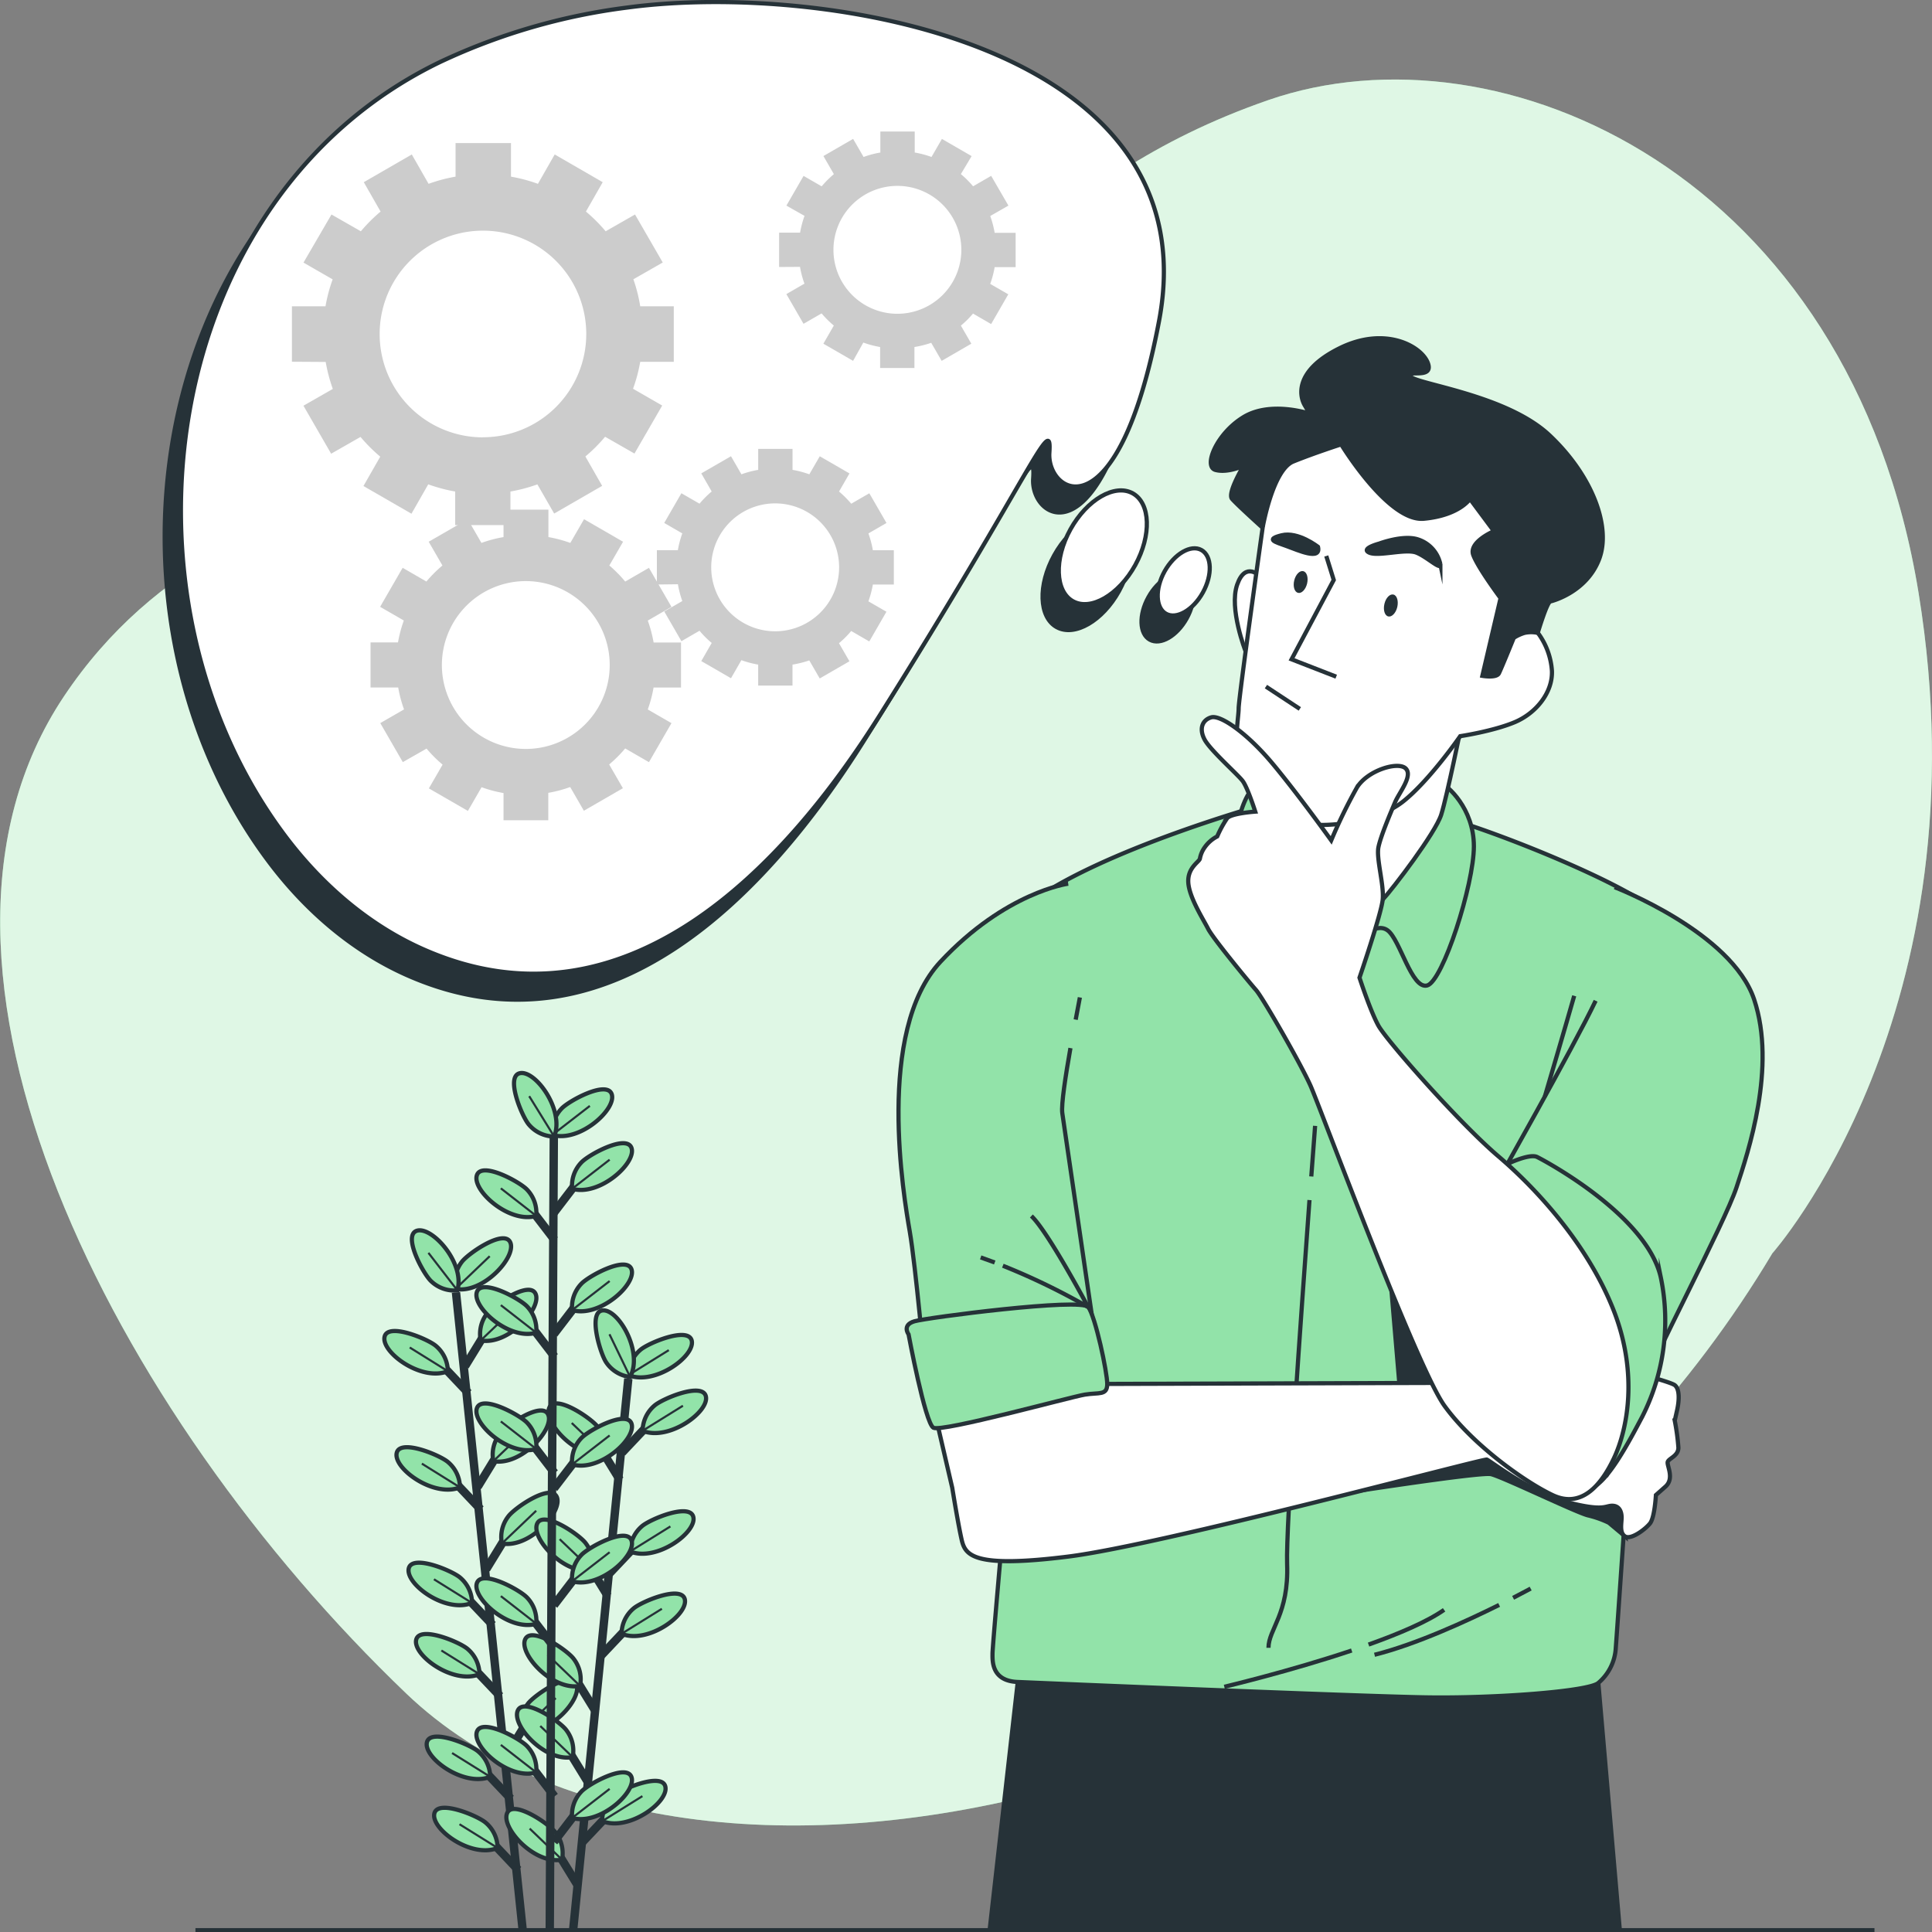 <svg xmlns="http://www.w3.org/2000/svg" viewBox="0 0 460.44 460.51"><rect x="0" y="0" width="460.44" height="460.51" fill="#808080" stroke="none"/><defs><style>.cls-1,.cls-5{fill:#92e3a9;}.cls-2,.cls-8{fill:#fff;}.cls-2{opacity:0.7;}.cls-3,.cls-4,.cls-6{fill:none;}.cls-3,.cls-4,.cls-5,.cls-6,.cls-7,.cls-8{stroke:#263238;stroke-miterlimit:10;}.cls-4{stroke-width:2px;}.cls-6{stroke-width:0.5px;}.cls-7,.cls-9{fill:#263238;}.cls-10{fill:#ccc;}</style></defs><g id="Layer_2" data-name="Layer 2"><g id="Background_Simple" data-name="Background Simple"><path class="cls-1" d="M422.39,298.69s51.1-57.42,34.86-157.33S357.58,4.63,302.22,23.87s-67.82,52.69-113,71.84-131.07,6-174,70.28S27.05,336.82,96.84,403.62,344.8,428.59,422.39,298.69Z"/><path class="cls-2" d="M422.39,298.69s51.1-57.42,34.86-157.33S357.58,4.63,302.22,23.87s-67.82,52.69-113,71.84-131.07,6-174,70.28S27.05,336.82,96.84,403.62,344.8,428.59,422.39,298.69Z"/></g><g id="Line"><line class="cls-3" x1="46.58" y1="460.01" x2="446.73" y2="460.01"/></g><g id="Plant"><line class="cls-4" x1="108.67" y1="308.02" x2="124.55" y2="459.81"/><line class="cls-4" x1="121.73" y1="428.67" x2="114.67" y2="421.21"/><path class="cls-5" d="M116.82,423.45a8,8,0,0,0-2.81-6c-1.81-1.62-11.35-5.63-12.25-2.27C100.77,418.84,110.53,426,116.82,423.45Z"/><line class="cls-6" x1="116.82" y1="423.45" x2="107.74" y2="417.79"/><line class="cls-4" x1="123.5" y1="445.64" x2="116.44" y2="438.18"/><path class="cls-5" d="M118.59,440.41a8,8,0,0,0-2.81-6c-1.81-1.62-11.35-5.63-12.25-2.27C102.54,435.81,112.3,443,118.59,440.41Z"/><line class="cls-6" x1="118.59" y1="440.41" x2="109.51" y2="434.76"/><line class="cls-4" x1="117.41" y1="387.26" x2="110.35" y2="379.81"/><path class="cls-5" d="M112.5,382a8,8,0,0,0-2.81-6c-1.82-1.62-11.35-5.63-12.26-2.27C96.45,377.43,106.21,384.61,112.5,382Z"/><line class="cls-6" x1="112.5" y1="382.04" x2="103.42" y2="376.38"/><line class="cls-4" x1="119.18" y1="404.23" x2="112.12" y2="396.78"/><path class="cls-5" d="M114.27,399a8,8,0,0,0-2.81-6c-1.81-1.62-11.35-5.63-12.26-2.27C98.22,394.4,108,401.58,114.27,399Z"/><line class="cls-6" x1="114.27" y1="399.01" x2="105.19" y2="393.35"/><line class="cls-4" x1="114.53" y1="359.7" x2="107.47" y2="352.24"/><path class="cls-5" d="M109.62,354.48a8,8,0,0,0-2.81-6c-1.81-1.62-11.35-5.63-12.25-2.27C93.57,349.87,103.33,357,109.62,354.48Z"/><line class="cls-6" x1="109.62" y1="354.48" x2="100.54" y2="348.82"/><line class="cls-4" x1="111.64" y1="332.01" x2="104.59" y2="324.56"/><path class="cls-5" d="M106.73,326.79a8,8,0,0,0-2.81-6c-1.81-1.62-11.35-5.63-12.25-2.28C90.68,322.19,100.44,329.36,106.73,326.79Z"/><line class="cls-6" x1="106.73" y1="326.79" x2="97.65" y2="321.14"/><line class="cls-4" x1="120.54" y1="418.63" x2="125.91" y2="409.88"/><path class="cls-5" d="M124.27,412.5a8,8,0,0,1,1.52-6.43c1.44-2,9.94-7.86,11.52-4.76C139,404.68,131,413.72,124.27,412.5Z"/><line class="cls-6" x1="124.27" y1="412.5" x2="132.45" y2="404.69"/><line class="cls-4" x1="115.88" y1="373.98" x2="121.25" y2="365.22"/><path class="cls-5" d="M119.61,367.85a8,8,0,0,1,1.52-6.44c1.44-2,9.94-7.85,11.52-4.75C134.36,360,126.3,369.07,119.61,367.85Z"/><line class="cls-6" x1="119.61" y1="367.85" x2="127.79" y2="360.04"/><line class="cls-4" x1="113.84" y1="354.35" x2="119.2" y2="345.6"/><path class="cls-5" d="M117.57,348.23a8,8,0,0,1,1.51-6.44c1.44-2,9.94-7.85,11.52-4.75C132.32,340.41,124.25,349.44,117.57,348.23Z"/><line class="cls-6" x1="117.57" y1="348.23" x2="125.74" y2="340.42"/><line class="cls-4" x1="110.83" y1="325.59" x2="116.2" y2="316.83"/><path class="cls-5" d="M114.56,319.46a8,8,0,0,1,1.52-6.44c1.44-1.95,9.94-7.85,11.52-4.75C129.31,311.64,121.25,320.68,114.56,319.46Z"/><line class="cls-6" x1="114.56" y1="319.46" x2="122.74" y2="311.65"/><path class="cls-5" d="M108.54,307.19a8,8,0,0,1,1.51-6.44c1.44-1.95,9.94-7.85,11.52-4.75C123.29,299.37,115.22,308.41,108.54,307.19Z"/><line class="cls-6" x1="108.54" y1="307.19" x2="116.71" y2="299.38"/><path class="cls-5" d="M109,307.53a8,8,0,0,1-6.24-2.18c-1.8-1.64-6.77-10.71-3.52-12C102.78,292,110.92,301,109,307.53Z"/><line class="cls-6" x1="109.01" y1="307.53" x2="102.1" y2="298.58"/><line class="cls-4" x1="149.74" y1="328.57" x2="136.61" y2="459.81"/><line class="cls-4" x1="137.68" y1="449.32" x2="132.31" y2="440.57"/><path class="cls-5" d="M133.94,443.2a8,8,0,0,0-1.51-6.44c-1.44-2-10-7.85-11.52-4.75C119.19,435.39,127.27,444.42,133.94,443.2Z"/><line class="cls-6" x1="133.94" y1="443.2" x2="126.23" y2="435.79"/><line class="cls-4" x1="141.98" y1="407.91" x2="136.6" y2="399.16"/><path class="cls-5" d="M138.24,401.79a8,8,0,0,0-1.51-6.44c-1.44-2-9.95-7.84-11.53-4.74C123.49,394,131.56,403,138.24,401.79Z"/><line class="cls-6" x1="138.24" y1="401.79" x2="130.52" y2="394.38"/><line class="cls-4" x1="140.21" y1="424.88" x2="134.84" y2="416.13"/><path class="cls-5" d="M136.48,418.76a8,8,0,0,0-1.52-6.44c-1.44-2-9.94-7.84-11.52-4.74C121.73,411,129.8,420,136.48,418.76Z"/><line class="cls-6" x1="136.48" y1="418.76" x2="128.76" y2="411.35"/><line class="cls-4" x1="144.84" y1="380.35" x2="139.46" y2="371.6"/><path class="cls-5" d="M141.1,374.22a8,8,0,0,0-1.51-6.43c-1.44-2-10-7.85-11.53-4.75C126.35,366.41,134.42,375.44,141.1,374.22Z"/><line class="cls-6" x1="141.1" y1="374.22" x2="133.38" y2="366.82"/><line class="cls-4" x1="147.71" y1="352.66" x2="142.34" y2="343.91"/><path class="cls-5" d="M144,346.54a8,8,0,0,0-1.51-6.44c-1.44-2-10-7.84-11.52-4.74C129.22,338.73,137.3,347.76,144,346.54Z"/><line class="cls-6" x1="143.97" y1="346.54" x2="136.26" y2="339.13"/><line class="cls-4" x1="138.58" y1="439.25" x2="145.64" y2="431.79"/><path class="cls-5" d="M143.5,434a8,8,0,0,1,2.8-6c1.81-1.62,11.35-5.64,12.25-2.28C159.54,429.41,149.78,436.59,143.5,434Z"/><line class="cls-6" x1="143.5" y1="434.03" x2="153.1" y2="428.06"/><line class="cls-4" x1="143.22" y1="394.6" x2="150.27" y2="387.14"/><path class="cls-5" d="M148.13,389.37a8,8,0,0,1,2.81-6c1.81-1.62,11.34-5.63,12.25-2.28C164.17,384.76,154.42,391.93,148.13,389.37Z"/><line class="cls-6" x1="148.13" y1="389.37" x2="157.74" y2="383.41"/><line class="cls-4" x1="145.25" y1="374.97" x2="152.31" y2="367.51"/><path class="cls-5" d="M150.17,369.75a8,8,0,0,1,2.8-6c1.81-1.62,11.35-5.64,12.25-2.28C166.21,365.13,156.45,372.31,150.17,369.75Z"/><line class="cls-6" x1="150.17" y1="369.75" x2="159.77" y2="363.78"/><line class="cls-4" x1="148.24" y1="346.2" x2="155.29" y2="338.74"/><path class="cls-5" d="M153.15,341a8,8,0,0,1,2.81-6c1.81-1.62,11.34-5.64,12.25-2.28C169.19,336.36,159.44,343.54,153.15,341Z"/><line class="cls-6" x1="153.15" y1="340.98" x2="162.76" y2="335.02"/><path class="cls-5" d="M149.78,327.73a8,8,0,0,1,2.81-6c1.81-1.62,11.34-5.63,12.25-2.28C165.82,323.12,156.07,330.29,149.78,327.73Z"/><line class="cls-6" x1="149.78" y1="327.73" x2="159.39" y2="321.77"/><path class="cls-5" d="M150.17,328.16a8,8,0,0,1-5.66-3.42c-1.42-2-4.41-11.87-1-12.42C147.27,311.72,153.38,322.17,150.17,328.16Z"/><line class="cls-6" x1="150.17" y1="328.16" x2="145.25" y2="317.98"/><line class="cls-4" x1="132" y1="267.81" x2="131.02" y2="460.04"/><line class="cls-4" x1="132.15" y1="428.12" x2="125.9" y2="419.98"/><path class="cls-5" d="M127.8,422.42a8,8,0,0,0-2.17-6.25c-1.64-1.79-10.7-6.77-11.95-3.53C112.32,416.17,121.28,424.32,127.8,422.42Z"/><line class="cls-6" x1="127.8" y1="422.42" x2="119.36" y2="415.85"/><line class="cls-4" x1="132.15" y1="392.67" x2="125.9" y2="384.52"/><path class="cls-5" d="M127.8,387a8,8,0,0,0-2.17-6.24c-1.64-1.8-10.7-6.78-11.95-3.54C112.32,380.72,121.28,388.86,127.8,387Z"/><line class="cls-6" x1="127.8" y1="386.96" x2="119.36" y2="380.39"/><line class="cls-4" x1="132.15" y1="351.04" x2="125.9" y2="342.89"/><path class="cls-5" d="M127.8,345.33a8,8,0,0,0-2.17-6.25c-1.64-1.79-10.7-6.77-11.95-3.53C112.32,339.08,121.28,347.23,127.8,345.33Z"/><line class="cls-6" x1="127.8" y1="345.33" x2="119.36" y2="338.76"/><line class="cls-4" x1="132.15" y1="323.32" x2="125.9" y2="315.17"/><path class="cls-5" d="M127.8,317.62a8,8,0,0,0-2.17-6.25c-1.64-1.8-10.7-6.78-11.95-3.53C112.32,311.37,121.28,319.52,127.8,317.62Z"/><line class="cls-6" x1="127.8" y1="317.62" x2="119.36" y2="311.05"/><line class="cls-4" x1="132.15" y1="295.49" x2="125.9" y2="287.34"/><path class="cls-5" d="M127.8,289.78a8,8,0,0,0-2.17-6.24c-1.64-1.8-10.7-6.78-11.95-3.53C112.32,283.54,121.28,291.68,127.8,289.78Z"/><line class="cls-6" x1="127.8" y1="289.78" x2="119.36" y2="283.21"/><line class="cls-4" x1="132.01" y1="438.95" x2="138.25" y2="430.8"/><path class="cls-5" d="M136.35,433.25a8,8,0,0,1,2.18-6.25c1.63-1.8,10.7-6.78,11.95-3.53C151.83,427,142.87,435.15,136.35,433.25Z"/><line class="cls-6" x1="136.35" y1="433.25" x2="145.29" y2="426.33"/><line class="cls-4" x1="132.01" y1="382.56" x2="138.25" y2="374.41"/><path class="cls-5" d="M136.35,376.85a8,8,0,0,1,2.18-6.24c1.63-1.8,10.7-6.78,11.95-3.53C151.83,370.61,142.87,378.75,136.35,376.85Z"/><line class="cls-6" x1="136.35" y1="376.85" x2="145.29" y2="369.93"/><line class="cls-4" x1="132.01" y1="354.72" x2="138.25" y2="346.57"/><path class="cls-5" d="M136.35,349a8,8,0,0,1,2.18-6.25c1.63-1.8,10.7-6.77,11.95-3.53C151.83,342.77,142.87,350.92,136.35,349Z"/><line class="cls-6" x1="136.35" y1="349.02" x2="145.29" y2="342.1"/><line class="cls-4" x1="132.01" y1="317.93" x2="138.25" y2="309.78"/><path class="cls-5" d="M136.35,312.23a8,8,0,0,1,2.18-6.25c1.63-1.8,10.7-6.77,11.95-3.53C151.83,306,142.87,314.13,136.35,312.23Z"/><line class="cls-6" x1="136.35" y1="312.23" x2="145.29" y2="305.31"/><line class="cls-4" x1="132.01" y1="289.01" x2="138.25" y2="280.86"/><path class="cls-5" d="M136.35,283.31a8,8,0,0,1,2.18-6.25c1.63-1.8,10.7-6.78,11.95-3.53C151.83,277.06,142.87,285.21,136.35,283.31Z"/><line class="cls-6" x1="136.35" y1="283.31" x2="145.29" y2="276.38"/><path class="cls-5" d="M131.63,270.48a8,8,0,0,1,2.18-6.25c1.63-1.8,10.7-6.78,11.95-3.53C147.12,264.23,138.15,272.38,131.63,270.48Z"/><line class="cls-6" x1="131.63" y1="270.48" x2="140.57" y2="263.56"/><path class="cls-5" d="M132.07,270.86a8,8,0,0,1-6-2.81c-1.62-1.82-5.62-11.36-2.26-12.26C127.48,254.81,134.64,264.58,132.07,270.86Z"/><line class="cls-6" x1="132.07" y1="270.86" x2="126.12" y2="261.24"/></g><g id="Character"><polygon class="cls-7" points="386.04 460.01 380.25 393.38 243.4 393.38 235.85 460.01 386.04 460.01"/><path class="cls-5" d="M302.21,191.43s-40,11-57.5,24.24-29.59,26.78-26.77,52.43,21.14,95.83,21.14,95.83-2.54,28.47-2.54,30.16-.28,6.48,5.92,6.76,80.61,3.39,97.24,3.67,38.62-1.41,41.15-3.38a11.76,11.76,0,0,0,4.23-8.46c.28-3.38,3.1-44.82,3.1-44.82l.28-18.6s18.32-60.88,19.45-80.61-6.2-26.21-14.37-32.42-33.61-16.69-47.36-20.85S302.21,191.43,302.21,191.43Z"/><path class="cls-3" d="M312.08,286c-2,27.46-5.65,78.05-5.33,86.71.45,12-4.44,15.56-4.44,20"/><path class="cls-3" d="M313.42,268.32s-.36,4.67-.91,12.06"/><polygon class="cls-7" points="331.28 303.58 333.84 333.78 348.17 332.76 331.28 303.58"/><path class="cls-7" d="M317.7,356.24s35-5.5,37.63-4.92,20.55,9.26,23.16,9.84a24.34,24.34,0,0,1,4.92,1.74l3.92,3.28L386,356.24s-5.21-6.37-16.79-11-17.36-2-20-1.16S317.7,356.24,317.7,356.24Z"/><path class="cls-8" d="M263.88,329.82l91-.28s29.31-2.82,30.44-3.1,12.69,2.82,13.81,3.67,1.13,3.38.57,5.92l-.57,2.53A52.83,52.83,0,0,1,400,345c0,2-2.26,2.54-2.54,3.39s1.69,3.94-.56,5.92l-2.26,2s-.28,5.35-1.41,6.76-4.51,3.95-5.92,3.1-.84-3.1-.84-4.51-.56-2.81-2.26-2.81-2,1.41-10.71-.85-18.32-9.86-19.16-10.15-77.23,20.3-99.78,23.12-24.52-.29-25.37-4-2.25-12.4-2.25-12.4l-4-17.2Z"/><path class="cls-5" d="M323.05,224.46s4.7-4.94,7.67-2.72,5.7,14.11,9.41,13.12,11.13-24,11.13-33.16-6.43-14.6-7.91-15.1-39.35-1-43.81.74-6.18,17.33-7.92,26.73,2.23,11.63,4.71,10.39,12.12-5.19,14.35-5.19S323.05,224.46,323.05,224.46Z"/><path class="cls-8" d="M348.4,172.3s-3.55,17.54-4.93,21.87-11.43,17.54-14,20.3-10.05,16.35-12,16.75S310,213.09,310,213.09s-7.09-12.22-8.47-15.37S298,185.31,298,185.31s11.62,10.05,24,7.88,18.72-14.58,18.72-14.58Z"/><path class="cls-8" d="M300.28,137.35s-3.46-3.71-5.44,2,2,15.84,2,15.84Z"/><path class="cls-8" d="M300.91,125.8s-5.71,40.59-5.71,43-1.58,10.24.79,15.36,9.45,11.43,15.17,12.22S328.1,196,334.41,191,348,175.45,348,175.45s7.88-1.18,13-3.34,9.06-7.1,8.86-12.22a17.09,17.09,0,0,0-3.35-9.06l-2.95-5.52,7.88-14.78s-4.53-8.47-19.11-16.55-27.59-10.64-33.7-10.64-13.79,2.56-16,7.49S300.91,125.8,300.91,125.8Z"/><path class="cls-7" d="M319.63,105.9s11.23,18.52,19.7,17.73,11-4.72,11-4.72l5.71,7.68s-6.11,2.56-4.92,5.71,6.5,10.25,6.5,10.25l-4.34,18.52s3.35.59,3.94-.59,3.55-8.47,3.55-8.47a10.22,10.22,0,0,1,2.56-1.18,7.47,7.47,0,0,1,3.15,0s2.17-7.3,3-7.49,8.67-2.37,11.62-10.05-1.57-19.9-11.82-29.56-31.92-12.21-33.1-14,5.52.79,4.14-3.15S330.27,77.53,319.24,83s-9.46,11.63-8.28,13.6l1.18,2s-9.26-3.15-15.76.79-9.66,11.82-6.7,12.61,6.7-1,6.7-1-3.94,6.51-2.76,7.89,7.29,6.89,7.29,6.89S303.28,112,308.2,110,319.63,105.9,319.63,105.9Z"/><polyline class="cls-3" points="316.08 132.5 317.86 138.22 307.81 157.13 318.45 161.27"/><path class="cls-7" d="M314.11,130.33s-4.73-3.74-8.67-2.76-1.57,1.58,1.18,2.57S314.9,133.68,314.11,130.33Z"/><path class="cls-7" d="M328.69,129.55s-4.53,1.18-2.36,2.16,8.67-1,11.23,0,5.91,4.34,5.71,2.76a7.92,7.92,0,0,0-5.32-5.91C334.41,127.38,328.69,129.55,328.69,129.55Z"/><path class="cls-9" d="M311.51,139.08c-.35,1.43-1.31,2.42-2.16,2.21s-1.25-1.52-.91-2.95,1.31-2.42,2.16-2.22S311.85,137.65,311.51,139.08Z"/><path class="cls-9" d="M333,144.69c-.34,1.43-1.31,2.42-2.15,2.22s-1.26-1.53-.91-3,1.31-2.42,2.16-2.21S333.33,143.27,333,144.69Z"/><line class="cls-3" x1="301.7" y1="163.63" x2="309.78" y2="168.95"/><path class="cls-5" d="M384.8,211.44s27.9,10.71,33.26,26.78-1.41,36.36-4.23,44.82-20.29,41.43-23.11,49.32-7.05,17.48-7.05,17.48S379.72,326.16,369,311.5s-13.24-27.9-13.24-27.9,19.44-34.39,24.52-45.1"/><path class="cls-5" d="M358.72,277.64s5.71-2.85,7.62-1.9,26.32,14,29.5,28.86a50.57,50.57,0,0,1-4.44,33c-2.86,5.39-8.25,15.86-12.38,17.13s-7.61-32.67-16.17-50.43S358.72,277.64,358.72,277.64Z"/><path class="cls-3" d="M368.17,261.33s5.07-17.19,7-24"/><path class="cls-8" d="M317.26,200.28s-7.88-11-14-18.32-12.42-11.63-14.59-11-2.95,2.76-1.57,5.32,7.88,8.28,9.06,9.85,3,7.3,3,7.3-5.72.39-6.7,1.57a25.52,25.52,0,0,0-2.37,4.34,8.29,8.29,0,0,0-2.95,2.56,6.63,6.63,0,0,0-1.18,2.76c-.2.78-3,2.16-2.76,5.71s3.54,8.67,4.73,11,9.85,12.81,11.42,14.59,10.64,17.53,13,22.85,25.22,67,31.92,76.25,19.11,18.13,25.81,21.28,11.43-2.16,14.58-8.86,5.91-20.1-.2-35.47-18.12-28.57-27.38-36.45S330.47,248,328.5,244.42,324,233,324,233s5.13-15,5.52-18.52-1.58-9.85-1-12.61,2.95-8.28,3.94-10.64,4.33-6.31,2.56-8.08-9.07.39-11.63,4.53A122.56,122.56,0,0,0,317.26,200.28Z"/><path class="cls-5" d="M256.36,243c.6-3.13,1-5.29,1-5.29"/><path class="cls-5" d="M254.58,210.6s-14.94,2-30.44,18.6-8.74,56.09-7.33,64.26,3.66,33.26,3.66,33.26l39.75-13.24s-6.49-44.26-7.05-48.2c-.29-2,.8-9,1.94-15.5"/><path class="cls-5" d="M216.53,318s3.94,21.14,5.92,22.26,32.69-7.33,36.07-7.89,5.36.28,5.36-2.54-2.82-16.06-4.51-18.32S221,314,217.94,314.89,216.53,318,216.53,318Z"/><path class="cls-3" d="M239,301.65a160.72,160.72,0,0,1,20.33,9.85s-9.58-18-13.53-21.7"/><path class="cls-3" d="M233.72,299.67c1.13.39,2.25.8,3.35,1.21"/><path class="cls-3" d="M326.16,391.94c7.29-2.6,14-5.46,18-8.28"/><path class="cls-3" d="M291.78,402s15.58-3.69,30.36-8.65"/><path class="cls-3" d="M357.28,382.49c-7.66,3.81-19.79,9.4-29.7,11.88"/><path class="cls-3" d="M364.79,378.59s-1.57.86-4.18,2.21"/></g><g id="Bubble"><path class="cls-7" d="M101.12,20.9C34.05,53.21,21.32,148.07,63.87,205.09c8.89,11.92,20.51,22,34.28,27.81,47,19.93,84.67-19.7,107.58-56.12,36.58-58.13,41.15-72.51,40.5-62.71s16.33,20.25,26.13-31.35c12.52-66-79.83-81-126.58-74.76A148.06,148.06,0,0,0,101.12,20.9Z"/><ellipse class="cls-7" cx="258.97" cy="136.61" rx="14.7" ry="8.82" transform="translate(13.99 296.96) rotate(-61.02)"/><path class="cls-7" d="M273.69,142.34c-2.32,4.19-2.17,8.73.35,10.12s6.44-.88,8.77-5.07,2.17-8.73-.35-10.13S276,138.14,273.69,142.34Z"/><path class="cls-8" d="M105,14.72C37.91,47,25.19,141.89,67.73,198.91c8.89,11.92,20.51,22,34.28,27.81,47,19.93,84.67-19.7,107.58-56.12,36.58-58.13,41.15-72.5,40.5-62.71s16.33,20.25,26.13-31.35c12.53-66-79.83-81-126.58-74.76A148.06,148.06,0,0,0,105,14.72Z"/><path class="cls-8" d="M255.11,126.16c-3.93,7.1-3.66,14.77.6,17.13s10.9-1.49,14.83-8.59,3.67-14.77-.59-17.13S259.05,119.06,255.11,126.16Z"/><path class="cls-8" d="M277.55,136.16c-2.32,4.19-2.16,8.73.35,10.12s6.45-.88,8.77-5.07,2.17-8.73-.35-10.13S279.88,132,277.55,136.16Z"/></g><g id="Gears"><path class="cls-10" d="M69.57,86.21V73h8a38.14,38.14,0,0,1,1.71-6.42l-6.95-4L79,51.12l7,4a38.64,38.64,0,0,1,4.7-4.7l-4-7,11.44-6.61,4,7a37.57,37.57,0,0,1,6.43-1.71v-8h13.21v8a38.14,38.14,0,0,1,6.42,1.71l4-7,11.44,6.61-4,7a38.64,38.64,0,0,1,4.7,4.7l7-4,6.61,11.44-7,4A37.22,37.22,0,0,1,152.58,73h8V86.23h-8a38.14,38.14,0,0,1-1.71,6.42l6.95,4-6.61,11.44-7-4a37.94,37.94,0,0,1-4.7,4.7l4,7-11.44,6.6-4-6.95a38.12,38.12,0,0,1-6.42,1.7v8H108.48v-8a38.14,38.14,0,0,1-6.42-1.71l-4,7-11.44-6.6,4-7a38.64,38.64,0,0,1-4.7-4.7l-7,4-6.6-11.44,7-4a38.49,38.49,0,0,1-1.7-6.43Zm45.52,18A24.62,24.62,0,1,0,90.48,79.62,24.61,24.61,0,0,0,115.09,104.23Z"/><path class="cls-10" d="M88.31,163.84V153.1h6.54a31.58,31.58,0,0,1,1.39-5.22l-5.65-3.26,5.37-9.3,5.66,3.27a31.33,31.33,0,0,1,3.82-3.82l-3.27-5.66,9.3-5.37,3.27,5.65A30.36,30.36,0,0,1,120,128v-6.54H130.7V128a31.07,31.07,0,0,1,5.22,1.39l3.27-5.65,9.3,5.37-3.27,5.66A31.24,31.24,0,0,1,149,138.6l5.66-3.27,5.37,9.3-5.65,3.27a31.07,31.07,0,0,1,1.39,5.22h6.53v10.74h-6.54a30.36,30.36,0,0,1-1.38,5.22l5.65,3.26-5.37,9.3L149,178.37a31.33,31.33,0,0,1-3.82,3.82l3.27,5.66-9.3,5.37-3.26-5.65a30.6,30.6,0,0,1-5.22,1.38v6.54H120V189a30.49,30.49,0,0,1-5.23-1.39l-3.26,5.65-9.3-5.37,3.27-5.66a31.33,31.33,0,0,1-3.82-3.82L96,181.63l-5.37-9.3,5.66-3.26a30.49,30.49,0,0,1-1.39-5.23Zm37,14.65a20,20,0,1,0-20-20A20,20,0,0,0,125.32,178.49Z"/><path class="cls-10" d="M156.55,139.3v-8.18h5a23.09,23.09,0,0,1,1.06-4l-4.31-2.49,4.09-7.08,4.32,2.49a24.15,24.15,0,0,1,2.9-2.91l-2.48-4.31,7.08-4.09,2.49,4.31a22.74,22.74,0,0,1,4-1.06v-5h8.18v5a23.09,23.09,0,0,1,4,1.06l2.49-4.3,7.08,4.09-2.49,4.31a24.24,24.24,0,0,1,2.91,2.91l4.31-2.49,4.09,7.08-4.31,2.49a23.09,23.09,0,0,1,1.06,4h5v8.18h-5a23.09,23.09,0,0,1-1.06,4l4.3,2.48-4.09,7.08-4.31-2.49a22.86,22.86,0,0,1-2.91,2.91l2.49,4.31-7.08,4.09-2.49-4.3a24,24,0,0,1-4,1v5h-8.18v-5a23.09,23.09,0,0,1-4-1.06l-2.48,4.31-7.08-4.09,2.49-4.32a22.22,22.22,0,0,1-2.91-2.91l-4.31,2.49-4.09-7.08,4.3-2.49a23.64,23.64,0,0,1-1.05-4Zm28.19,11.15a15.24,15.24,0,1,0-15.24-15.24A15.24,15.24,0,0,0,184.74,150.45Z"/><path class="cls-10" d="M185.68,63.63V55.45h5a23.09,23.09,0,0,1,1.06-4L187.42,49l4.09-7.08,4.31,2.49a24.24,24.24,0,0,1,2.91-2.91l-2.49-4.31,7.08-4.09,2.49,4.31a23.09,23.09,0,0,1,4-1.06v-5H218v5a23.09,23.09,0,0,1,4,1.06l2.48-4.3,7.08,4.09L229,41.49a22.86,22.86,0,0,1,2.91,2.91l4.31-2.49L240.33,49,236,51.48a24,24,0,0,1,1.05,4h5v8.18h-5a23.09,23.09,0,0,1-1.06,4l4.31,2.48-4.09,7.09-4.32-2.5A22.22,22.22,0,0,1,229,77.6l2.49,4.31L224.42,86l-2.49-4.3a23.64,23.64,0,0,1-4,1v5h-8.18v-5a23.09,23.09,0,0,1-4-1.06L203.31,86l-7.08-4.09,2.49-4.32a23.45,23.45,0,0,1-2.91-2.9l-4.31,2.48-4.09-7.08,4.31-2.49a22.74,22.74,0,0,1-1.06-4Zm28.19,11.15a15.24,15.24,0,1,0-15.24-15.24A15.24,15.24,0,0,0,213.87,74.78Z"/></g></g></svg>